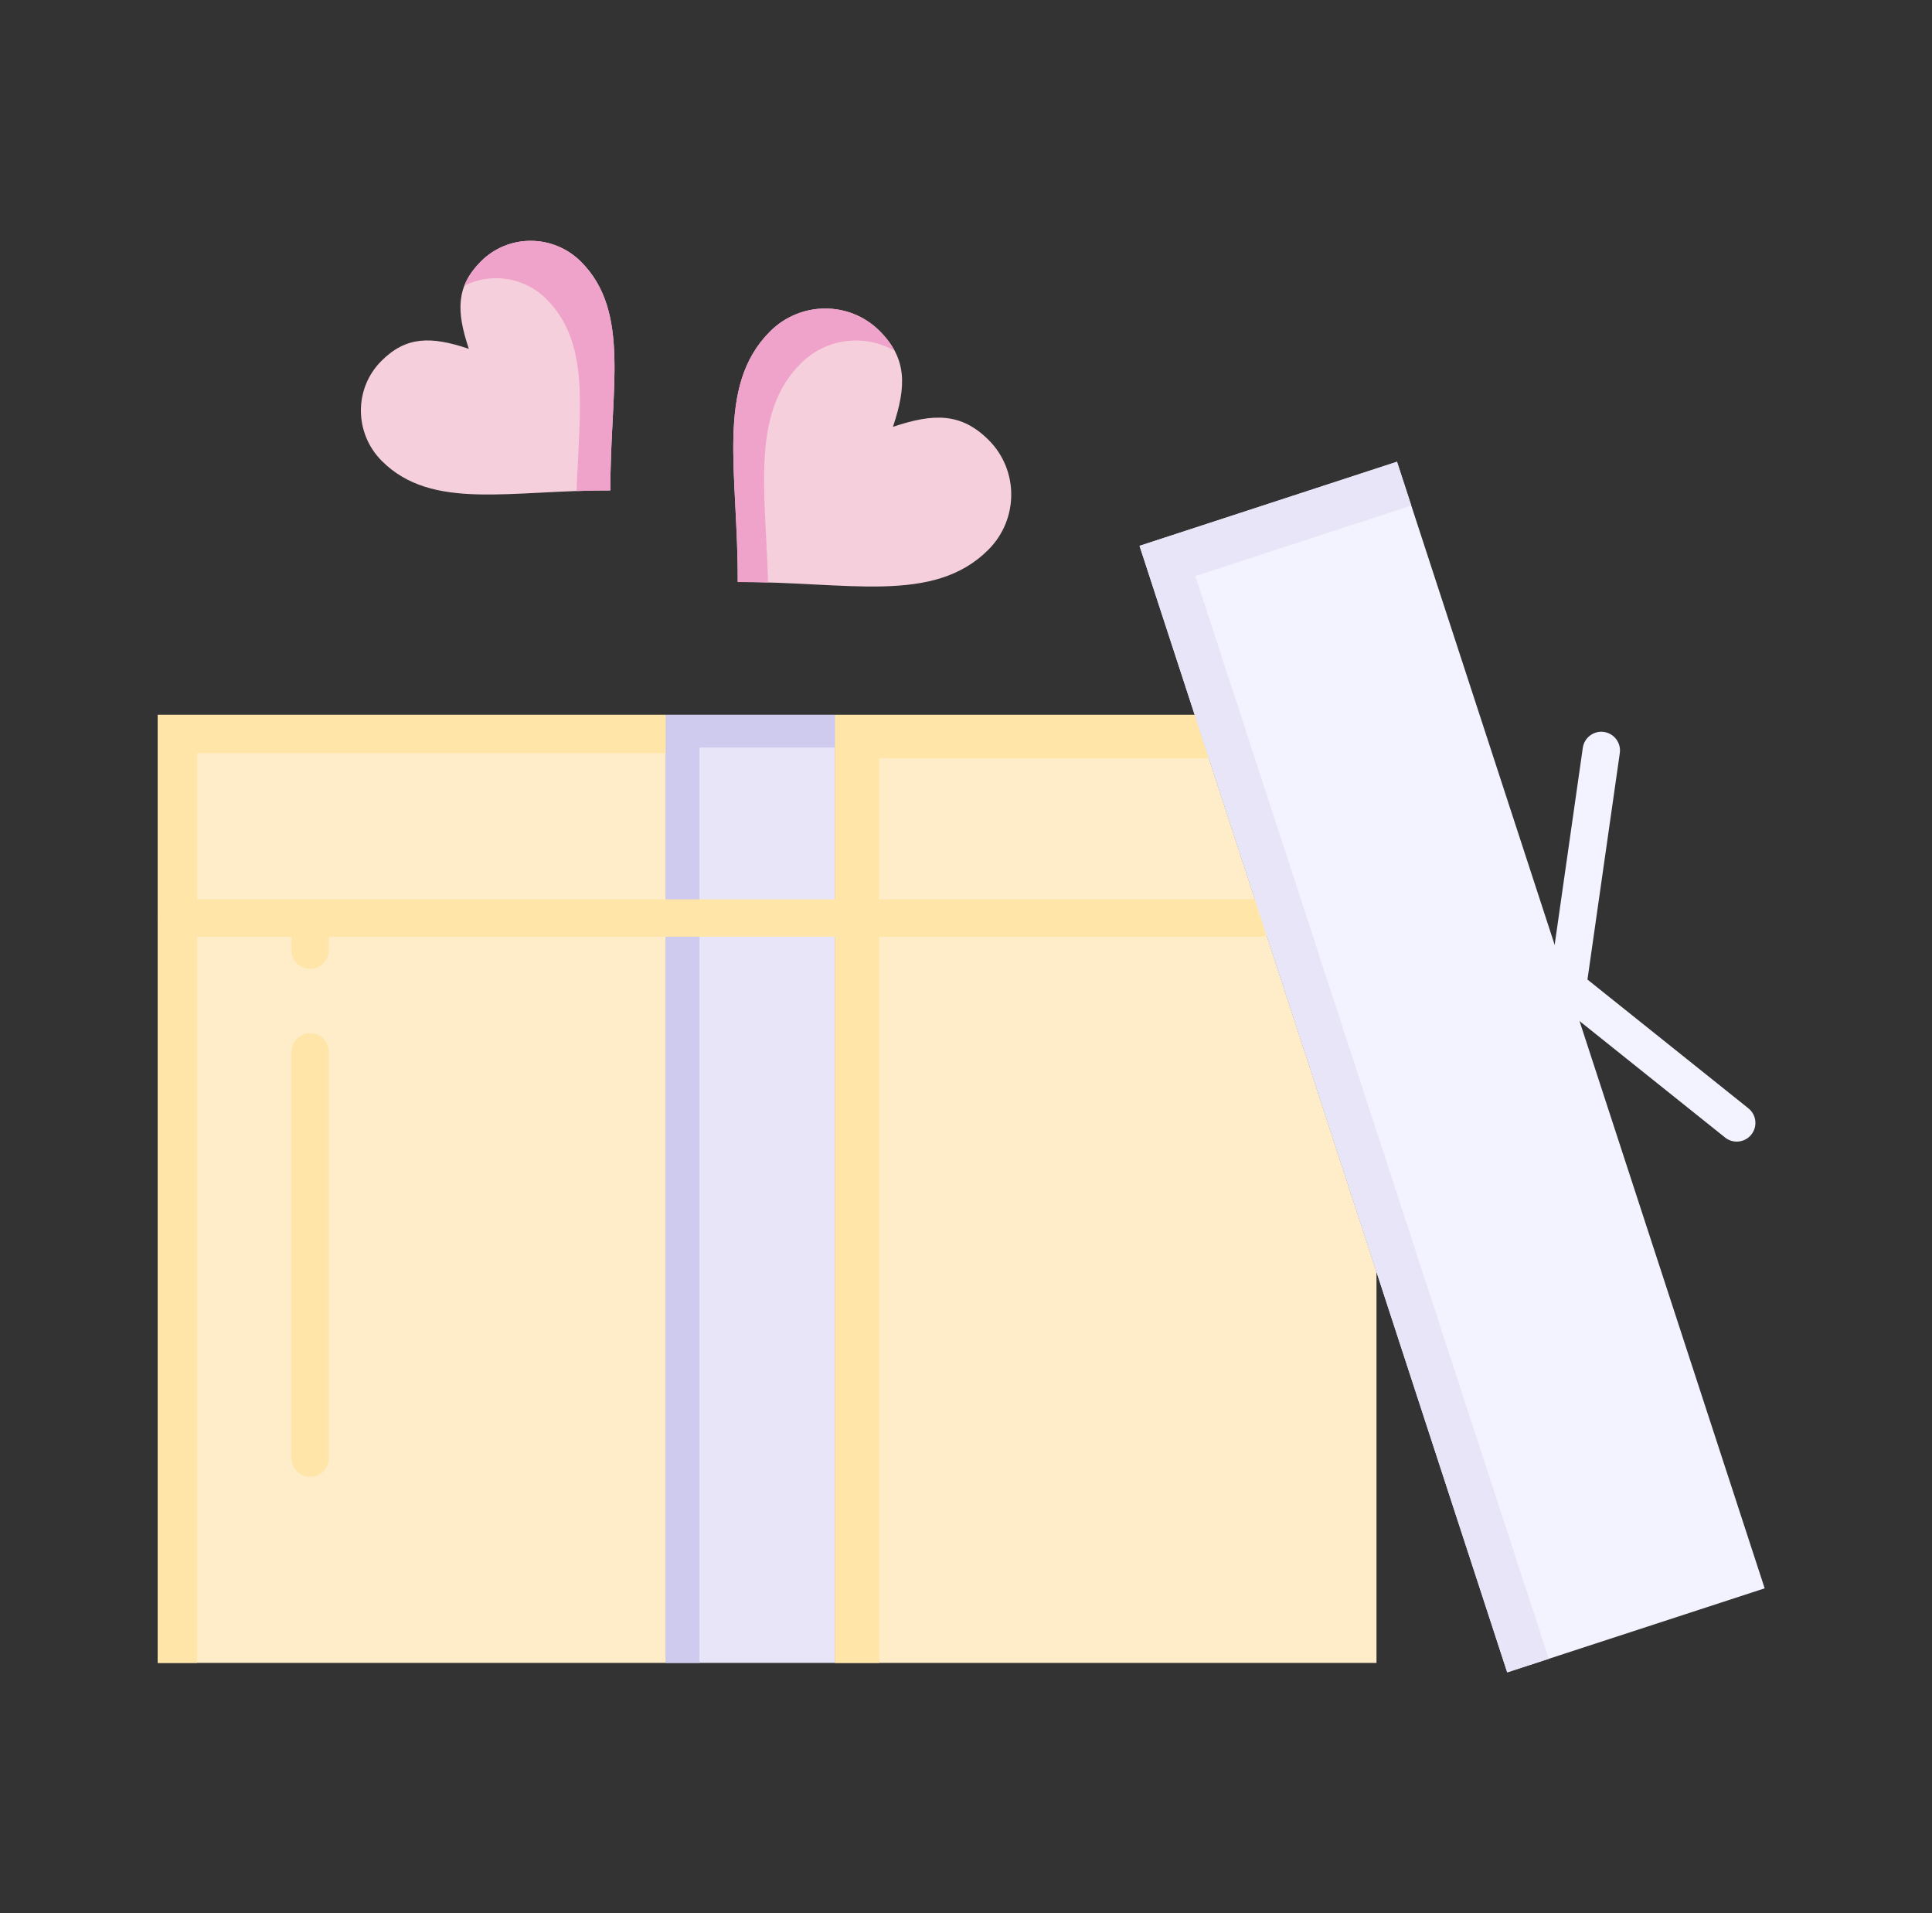<svg width="101" height="100" viewBox="0 0 101 100" fill="none" xmlns="http://www.w3.org/2000/svg">
<rect x="0" y="0" width="101" height="100" fill="#333333" stroke="none"/>
<path d="M30.373 13.68C32.998 16.307 31.889 20.407 31.91 25.635C26.684 25.612 22.586 26.719 19.961 24.094C18.512 22.643 18.5 20.301 19.938 18.866C21.238 17.565 22.545 17.571 24.51 18.233C23.848 16.268 23.842 14.961 25.143 13.661C26.582 12.221 28.924 12.231 30.373 13.68Z" fill="#F5D0DC"/>
<path d="M30.373 13.68C28.924 12.231 26.582 12.221 25.142 13.661C24.725 14.078 24.444 14.496 24.274 14.936C25.66 14.236 27.401 14.468 28.566 15.633C30.86 17.929 30.302 21.35 30.14 25.666C30.714 25.645 31.304 25.633 31.91 25.635C31.889 20.407 32.998 16.307 30.373 13.68Z" fill="#F0A3CA"/>
<path d="M51.689 23.004C53.266 24.583 53.256 27.149 51.666 28.737C48.789 31.614 44.297 30.397 38.566 30.422C38.592 24.694 37.379 20.204 40.256 17.325C41.844 15.737 44.41 15.725 45.984 17.299C47.41 18.727 47.404 20.159 46.68 22.311C48.83 21.584 50.264 21.579 51.689 23.004Z" fill="#F5D0DC"/>
<path d="M41.867 18.994C43.202 17.66 45.226 17.443 46.773 18.341C46.586 17.987 46.328 17.643 45.984 17.3C44.41 15.725 41.844 15.737 40.256 17.325C37.379 20.204 38.592 24.694 38.566 30.423C39.107 30.42 39.636 30.429 40.154 30.444C40.005 25.499 39.272 21.591 41.867 18.994Z" fill="#F0A3CA"/>
<path d="M43.643 47.983V37.364H62.455L71.959 66.481V86.918H43.643V47.983Z" fill="#FFEDCA"/>
<path d="M45.962 50.253V39.634H63.196L62.455 37.364H43.643V47.983V86.918H45.962V50.253Z" fill="#FFE5A8"/>
<path d="M34.795 37.364V47.983V86.918H43.643V47.983V37.364H34.795Z" fill="#E7E5F7"/>
<path d="M36.565 49.692V39.073H43.643V37.364H34.795V47.983V86.918H36.565V49.692Z" fill="#CECBEF"/>
<path d="M8.248 37.364V47.983V86.918H16.213H34.795V47.983V37.364H8.248Z" fill="#FFEDCA"/>
<path d="M10.299 49.985V39.366H34.795V37.364H8.248V47.983V86.918H10.299V49.985Z" fill="#FFE5A8"/>
<path d="M16.213 77.192C15.674 77.192 15.236 76.755 15.236 76.215V54.977C15.236 54.438 15.674 54.001 16.213 54.001C16.752 54.001 17.189 54.438 17.189 54.977V76.215C17.189 76.755 16.752 77.192 16.213 77.192Z" fill="#FFE5A8"/>
<path d="M16.213 50.645C15.674 50.645 15.236 50.208 15.236 49.669V48.959C15.236 48.42 15.674 47.983 16.213 47.983C16.752 47.983 17.189 48.42 17.189 48.959V49.669C17.189 50.208 16.752 50.645 16.213 50.645Z" fill="#FFE5A8"/>
<path d="M65.857 48.959H9.225C8.685 48.959 8.248 48.522 8.248 47.983C8.248 47.444 8.685 47.006 9.225 47.006H65.857C66.397 47.006 66.834 47.444 66.834 47.983C66.834 48.522 66.397 48.959 65.857 48.959Z" fill="#FFE5A8"/>
<path d="M73.031 24.135L92.252 83.02L78.793 87.413L71.959 66.481L62.455 37.364L59.572 28.53L73.031 24.135Z" fill="#F3F3FF"/>
<path d="M74.879 68.061L65.375 38.944L62.492 30.11L73.778 26.424L73.031 24.135L59.572 28.53L62.455 37.364L71.959 66.481L78.793 87.413L80.966 86.704L74.879 68.061Z" fill="#E7E5F7"/>
<path d="M90.791 59.67C90.577 59.67 90.362 59.601 90.182 59.456L81.332 52.376C81.062 52.161 80.927 51.818 80.975 51.476L82.745 39.087C82.822 38.553 83.317 38.181 83.85 38.258C84.384 38.335 84.755 38.829 84.679 39.363L82.988 51.2L91.402 57.931C91.823 58.269 91.891 58.883 91.554 59.304C91.362 59.545 91.078 59.67 90.791 59.67Z" fill="#F3F3FF"/>
</svg>
